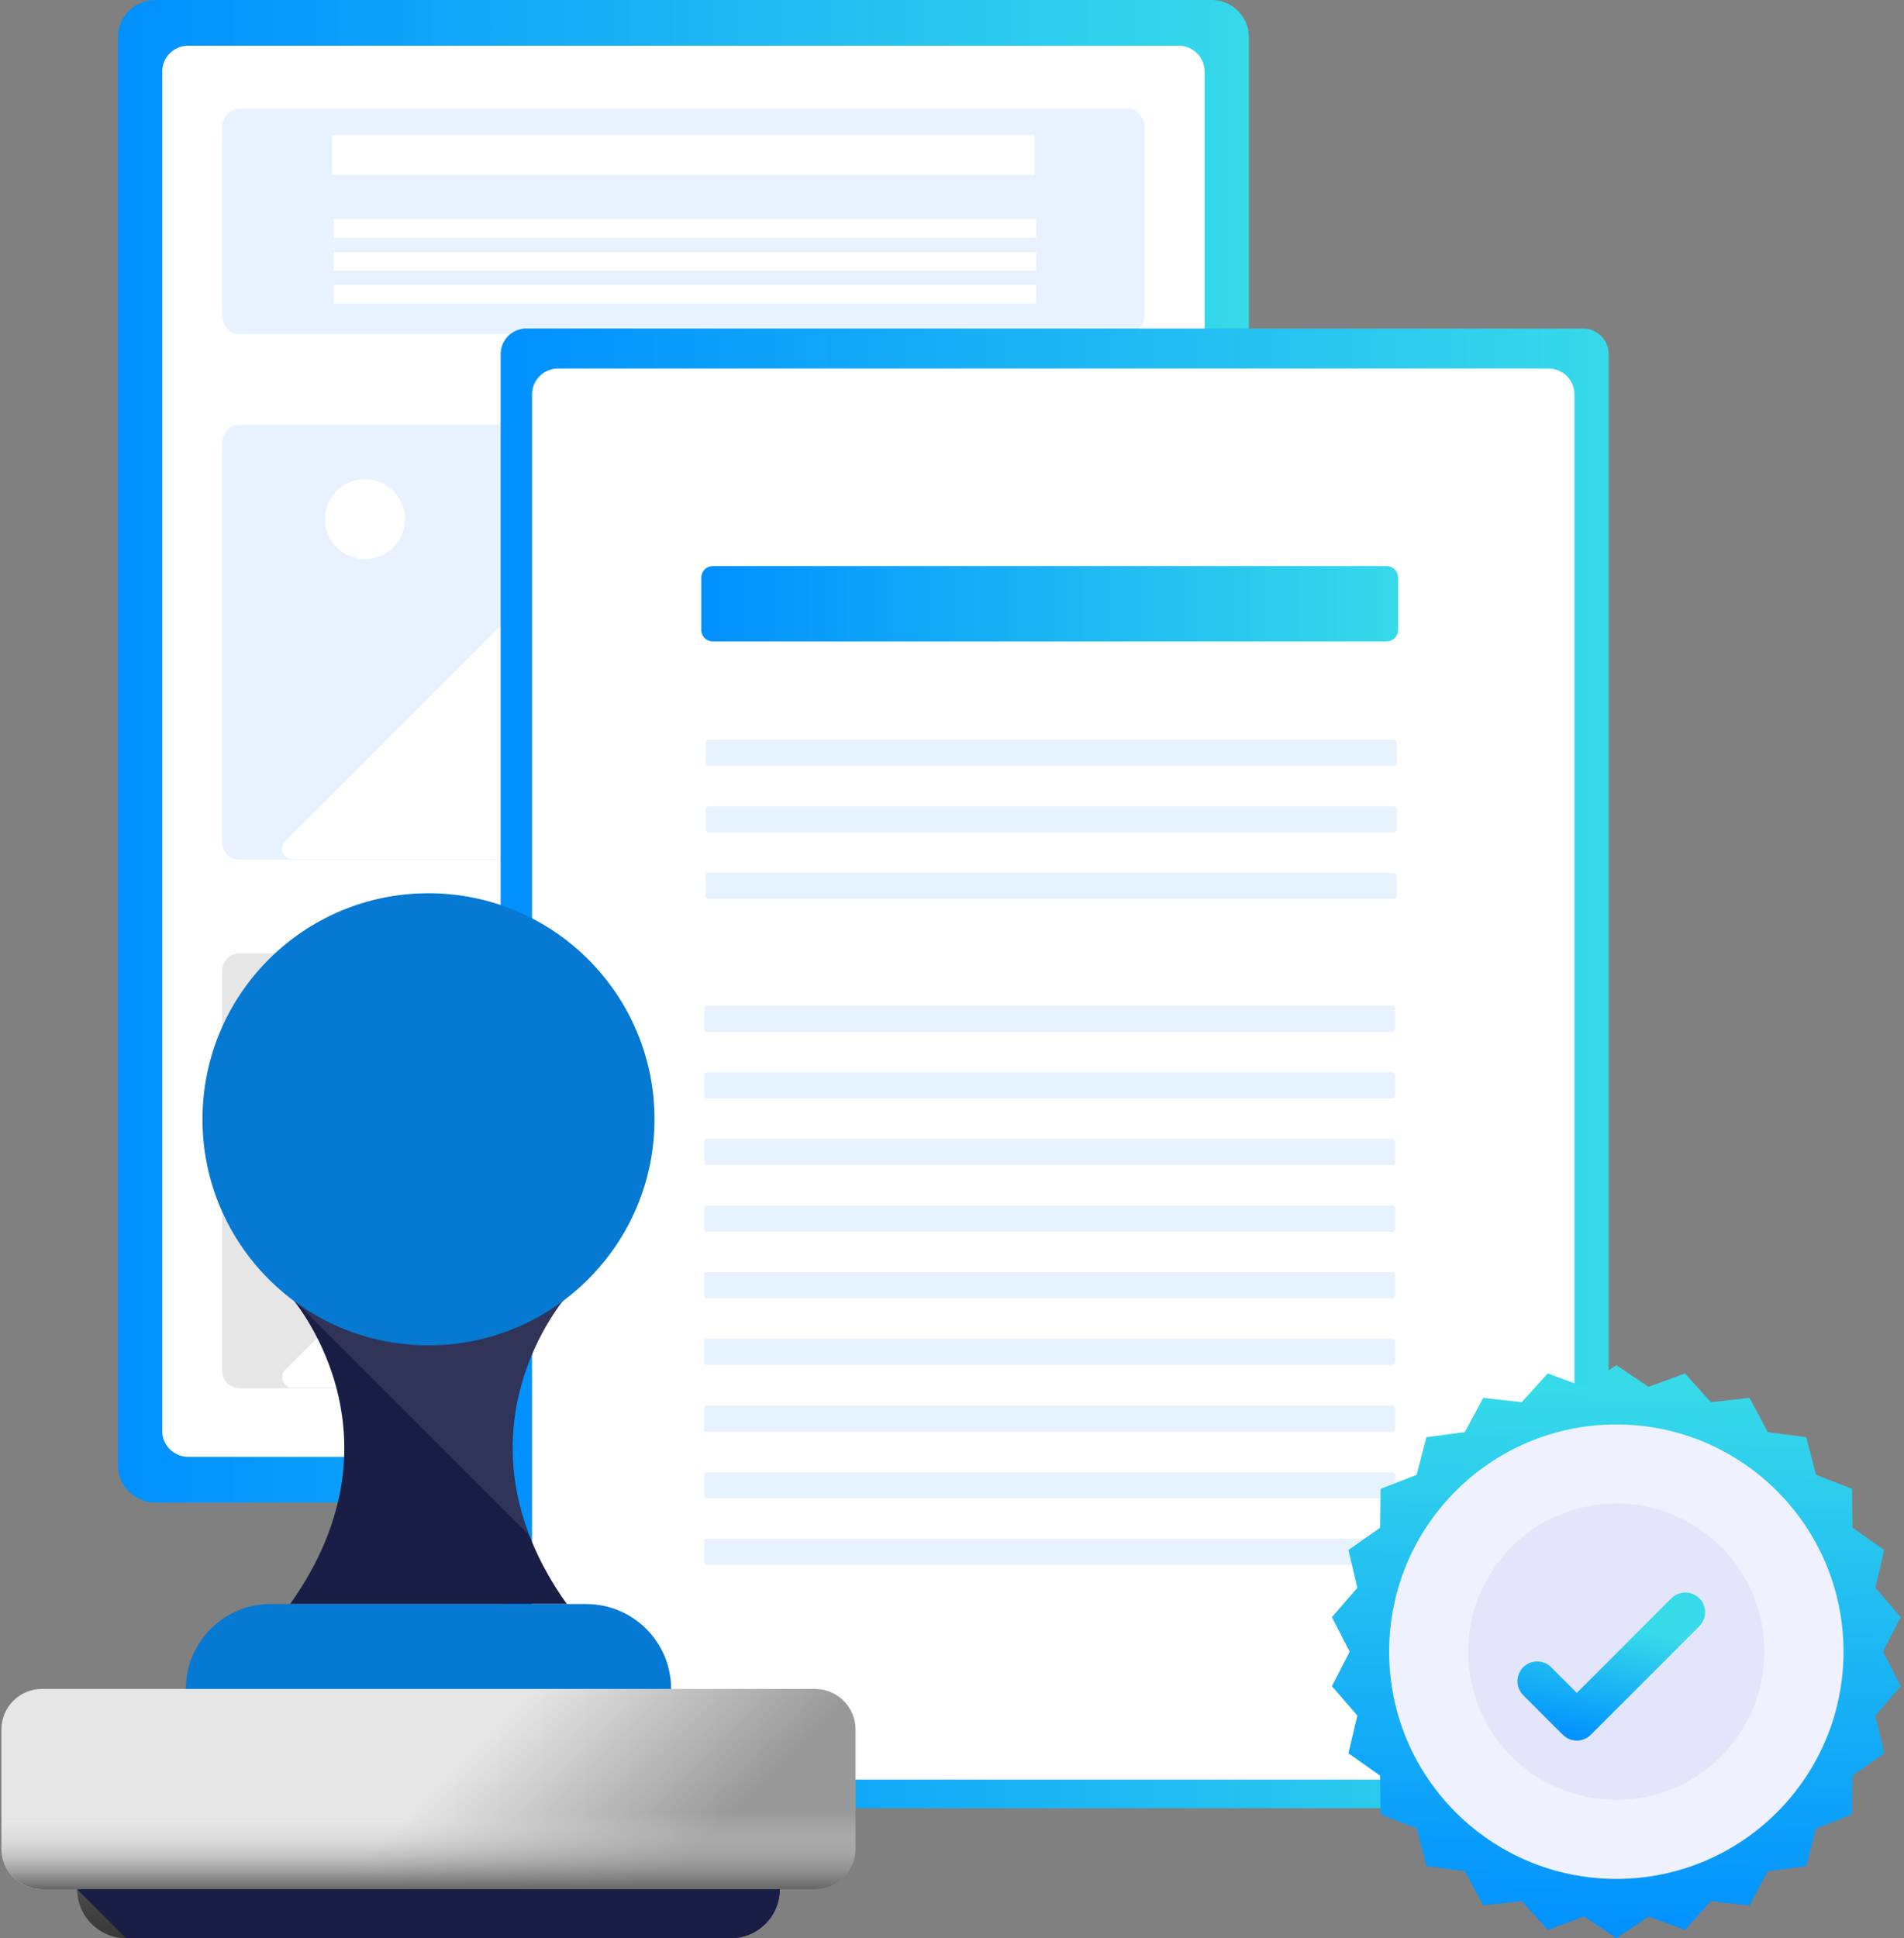 <svg width="113" height="115" viewBox="0 0 113 115" fill="none" xmlns="http://www.w3.org/2000/svg">
<rect x="0" y="0" width="113" height="115" fill="#808080" stroke="none"/>
<path d="M71.915 0H9.203C7.987 0.001 7.001 0.987 7 2.203V86.949C7.001 88.165 7.987 89.151 9.203 89.153H71.915C73.132 89.151 74.117 88.165 74.119 86.949V2.203C74.117 0.987 73.132 0.001 71.915 0Z" fill="url(#paint0_linear_1825_1898)"/>
<path d="M11.14 2.711C10.292 2.725 9.615 3.424 9.627 4.272V84.878C9.615 85.727 10.292 86.425 11.14 86.44H69.978C70.826 86.425 71.504 85.727 71.492 84.878V4.272C71.504 3.424 70.826 2.725 69.978 2.711H11.14Z" fill="white"/>
<path d="M14.204 6.441C13.643 6.441 13.187 6.956 13.187 7.589V18.683C13.187 19.316 13.643 19.831 14.204 19.831H66.915C67.476 19.831 67.932 19.316 67.932 18.683V7.589C67.932 6.956 67.476 6.441 66.915 6.441H14.204Z" fill="#1479FF" fill-opacity="0.1"/>
<path d="M14.203 25.211C13.634 25.22 13.179 25.688 13.186 26.257V49.97C13.179 50.539 13.634 51.007 14.203 51.016H66.915C67.485 51.007 67.939 50.539 67.932 49.97V26.257C67.939 25.688 67.485 25.22 66.915 25.211H14.203Z" fill="#1479FF" fill-opacity="0.1"/>
<path d="M61.407 8.008H19.712V10.381H61.407V8.008Z" fill="white"/>
<path d="M61.492 13.008H19.797V14.11H61.492V13.008Z" fill="white"/>
<path d="M61.492 14.957H19.797V16.059H61.492V14.957Z" fill="white"/>
<path d="M61.492 16.906H19.797V18.008H61.492V16.906Z" fill="white"/>
<path d="M44.485 51.058H63.673C63.923 51.058 64.148 50.908 64.244 50.677C64.34 50.446 64.287 50.181 64.11 50.004L51.83 37.723C51.588 37.482 51.197 37.482 50.956 37.723L47.902 40.777C47.659 41.02 47.33 41.157 46.986 41.157C46.642 41.157 46.313 41.02 46.07 40.777L36.505 31.212C36.263 30.971 35.872 30.971 35.631 31.212L16.924 49.919C16.747 50.096 16.694 50.362 16.79 50.592C16.885 50.823 17.11 50.974 17.36 50.974H44.51L44.485 51.058Z" fill="white"/>
<path d="M21.661 33.177C22.971 33.177 24.034 32.115 24.034 30.805C24.034 29.494 22.971 28.432 21.661 28.432C20.351 28.432 19.288 29.494 19.288 30.805C19.288 32.115 20.351 33.177 21.661 33.177Z" fill="white"/>
<path d="M14.203 56.568C13.634 56.577 13.179 57.045 13.186 57.614V81.327C13.179 81.897 13.634 82.365 14.203 82.373H66.915C67.485 82.365 67.939 81.897 67.932 81.327V57.614C67.939 57.045 67.485 56.577 66.915 56.568H14.203Z" fill="#E6E6E6"/>
<path d="M44.485 82.416H63.673C63.923 82.416 64.148 82.265 64.244 82.034C64.34 81.804 64.287 81.538 64.11 81.361L51.829 69.081C51.588 68.84 51.197 68.84 50.956 69.081L47.902 72.134C47.659 72.377 47.33 72.514 46.986 72.514C46.642 72.514 46.313 72.377 46.07 72.134L36.505 62.569C36.263 62.328 35.872 62.328 35.631 62.569L16.924 81.276C16.747 81.453 16.694 81.719 16.79 81.95C16.885 82.18 17.11 82.331 17.36 82.331H44.51L44.485 82.416Z" fill="white"/>
<path d="M21.661 64.535C22.971 64.535 24.034 63.472 24.034 62.162C24.034 60.851 22.971 59.789 21.661 59.789C20.351 59.789 19.288 60.851 19.288 62.162C19.288 63.472 20.351 64.535 21.661 64.535Z" fill="white"/>
<path d="M31.237 19.492C30.395 19.493 29.713 20.175 29.712 21.018V105.763C29.713 106.605 30.395 107.288 31.237 107.289H93.949C94.791 107.288 95.474 106.605 95.475 105.763V21.018C95.474 20.175 94.791 19.493 93.949 19.492H31.237Z" fill="url(#paint1_linear_1825_1898)"/>
<path d="M33.09 21.865C32.241 21.88 31.564 22.578 31.576 23.427V104.033C31.564 104.881 32.241 105.58 33.09 105.594H91.927C92.776 105.58 93.453 104.881 93.441 104.033V23.427C93.453 22.578 92.776 21.88 91.927 21.865H33.09Z" fill="white"/>
<path d="M42.297 33.59C41.922 33.59 41.619 33.894 41.619 34.268V37.38C41.619 37.754 41.922 38.057 42.297 38.057H82.297C82.671 38.057 82.975 37.754 82.975 37.38V34.268C82.975 33.894 82.671 33.59 82.297 33.59H42.297Z" fill="url(#paint2_linear_1825_1898)"/>
<path d="M42.042 43.889C41.949 43.889 41.873 43.965 41.873 44.058V45.273C41.873 45.367 41.949 45.442 42.042 45.442H82.72C82.814 45.442 82.89 45.367 82.89 45.273V44.058C82.89 43.965 82.814 43.889 82.72 43.889H42.042Z" fill="#E7F2FF"/>
<path d="M42.042 47.836C41.949 47.836 41.873 47.912 41.873 48.005V49.22C41.873 49.314 41.949 49.389 42.042 49.39H82.72C82.814 49.39 82.89 49.314 82.89 49.22V48.005C82.89 47.912 82.814 47.836 82.72 47.836H42.042Z" fill="#E7F2FF"/>
<path d="M42.042 51.785C41.949 51.785 41.873 51.861 41.873 51.955V53.169C41.873 53.263 41.949 53.339 42.042 53.339H82.72C82.814 53.339 82.89 53.263 82.89 53.169V51.955C82.89 51.861 82.814 51.785 82.72 51.785H42.042Z" fill="#E7F2FF"/>
<path d="M41.958 59.672C41.864 59.672 41.788 59.748 41.788 59.841V61.056C41.788 61.15 41.864 61.225 41.958 61.225H82.635C82.729 61.225 82.805 61.15 82.805 61.056V59.841C82.805 59.748 82.729 59.672 82.635 59.672H41.958Z" fill="#E7F2FF"/>
<path d="M41.958 63.619C41.864 63.619 41.788 63.695 41.788 63.789V65.003C41.788 65.097 41.864 65.173 41.958 65.173H82.635C82.729 65.173 82.805 65.097 82.805 65.003V63.789C82.805 63.695 82.729 63.619 82.635 63.619H41.958Z" fill="#E7F2FF"/>
<path d="M41.958 67.568C41.864 67.569 41.788 67.644 41.788 67.738V68.953C41.788 69.046 41.864 69.122 41.958 69.122H82.635C82.729 69.122 82.805 69.046 82.805 68.953V67.738C82.805 67.644 82.729 67.568 82.635 67.568H41.958Z" fill="#E7F2FF"/>
<path d="M41.958 71.535C41.864 71.535 41.788 71.611 41.788 71.705V72.919C41.788 73.013 41.864 73.089 41.958 73.089H82.635C82.729 73.089 82.805 73.013 82.805 72.919V71.705C82.805 71.611 82.729 71.535 82.635 71.535H41.958Z" fill="#E7F2FF"/>
<path d="M41.958 75.484C41.864 75.484 41.788 75.56 41.788 75.654V76.869C41.788 76.962 41.864 77.038 41.958 77.038H82.635C82.729 77.038 82.805 76.962 82.805 76.869V75.654C82.805 75.56 82.729 75.484 82.635 75.484H41.958Z" fill="#E7F2FF"/>
<path d="M41.958 79.432C41.864 79.432 41.788 79.508 41.788 79.601V80.816C41.788 80.909 41.864 80.985 41.958 80.985H82.635C82.729 80.985 82.805 80.909 82.805 80.816V79.601C82.805 79.508 82.729 79.432 82.635 79.432H41.958Z" fill="#E7F2FF"/>
<path d="M41.958 83.4C41.864 83.4 41.788 83.476 41.788 83.57V84.785C41.788 84.878 41.864 84.954 41.958 84.954H82.635C82.729 84.954 82.805 84.878 82.805 84.785V83.57C82.805 83.476 82.729 83.4 82.635 83.4H41.958Z" fill="#E7F2FF"/>
<path d="M41.958 87.348C41.864 87.348 41.788 87.424 41.788 87.517V88.732C41.788 88.826 41.864 88.901 41.958 88.901H82.635C82.729 88.901 82.805 88.826 82.805 88.732V87.517C82.805 87.424 82.729 87.348 82.635 87.348H41.958Z" fill="#E7F2FF"/>
<path d="M41.958 91.297C41.864 91.297 41.788 91.373 41.788 91.466V92.681C41.788 92.775 41.864 92.85 41.958 92.851H82.635C82.729 92.85 82.805 92.775 82.805 92.681V91.466C82.805 91.373 82.729 91.297 82.635 91.297H41.958Z" fill="#E7F2FF"/>
<path d="M111.754 98L112.805 95.951L111.298 94.211L111.826 91.97L109.945 90.644L109.919 88.342L107.774 87.504L107.2 85.275L104.918 84.972L103.829 82.944L101.541 83.197L99.996 81.49L97.836 82.286L95.927 81L94.018 82.286L91.858 81.49L90.313 83.197L88.025 82.944L86.936 84.972L84.653 85.275L84.079 87.505L81.935 88.342L81.909 90.644L80.028 91.97L80.556 94.211L79.049 95.951L80.099 98L79.049 100.049L80.556 101.789L80.028 104.03L81.909 105.356L81.935 107.658L84.079 108.496L84.654 110.725L86.936 111.028L88.025 113.056L90.313 112.803L91.858 114.51L94.018 113.714L95.927 115L97.836 113.714L99.996 114.51L101.541 112.803L103.829 113.056L104.918 111.027L107.2 110.725L107.774 108.495L109.919 107.658L109.945 105.356L111.826 104.03L111.298 101.789L112.805 100.049L111.754 98Z" fill="url(#paint3_linear_1825_1898)"/>
<path d="M95.927 111.483C103.373 111.483 109.41 105.447 109.41 98C109.41 90.554 103.373 84.518 95.927 84.518C88.481 84.518 82.444 90.554 82.444 98C82.444 105.447 88.481 111.483 95.927 111.483Z" fill="#EFF1FF"/>
<path d="M95.927 106.793C100.783 106.793 104.72 102.856 104.72 98C104.72 93.144 100.783 89.207 95.927 89.207C91.071 89.207 87.134 93.144 87.134 98C87.134 102.856 91.071 106.793 95.927 106.793Z" fill="#E3E6FB"/>
<path d="M93.582 103.276C93.271 103.276 92.973 103.153 92.753 102.932L90.408 100.588C90.108 100.292 89.989 99.858 90.097 99.451C90.204 99.044 90.522 98.726 90.93 98.618C91.337 98.51 91.771 98.629 92.066 98.93L93.582 100.445L99.201 94.826C99.66 94.375 100.397 94.379 100.852 94.834C101.307 95.288 101.31 96.025 100.859 96.484L94.411 102.932C94.192 103.153 93.893 103.276 93.582 103.276Z" fill="url(#paint4_linear_1825_1898)"/>
<path d="M43.375 115H7.485C5.88 115 4.58 113.7 4.58 112.096H46.28C46.28 113.7 44.979 115 43.375 115Z" fill="url(#paint5_linear_1825_1898)"/>
<path d="M33.64 76.9H25.43H17.219C17.219 76.9 24.451 85.005 17.219 95.172H25.43H33.64C26.409 85.005 33.64 76.9 33.64 76.9Z" fill="#191E47"/>
<path d="M48.37 112.094H2.489C1.161 112.094 0.085 111.018 0.085 109.69V102.615C0.085 101.287 1.161 100.211 2.489 100.211H48.37C49.698 100.211 50.775 101.287 50.775 102.615V109.69C50.775 111.018 49.698 112.094 48.37 112.094Z" fill="url(#paint6_linear_1825_1898)"/>
<path d="M25.43 76.9H17.219L31.418 91.099C28.267 82.924 33.64 76.9 33.64 76.9H25.43Z" fill="white" fill-opacity="0.1"/>
<path d="M25.43 79.825C32.837 79.825 38.843 73.82 38.843 66.413C38.843 59.005 32.837 53 25.43 53C18.022 53 12.017 59.005 12.017 66.413C12.017 73.82 18.022 79.825 25.43 79.825Z" fill="#0679D2"/>
<path d="M39.83 100.212H11.03C11.03 97.43 13.285 95.174 16.068 95.174H34.791C37.574 95.174 39.83 97.43 39.83 100.212Z" fill="#0679D2"/>
<path d="M0.085 107.266V109.691C0.085 111.019 1.161 112.095 2.489 112.095H48.37C49.698 112.095 50.775 111.018 50.775 109.691V107.266H0.085Z" fill="url(#paint7_linear_1825_1898)"/>
<path d="M46.28 112.096H4.58L7.485 115H43.375C44.979 115 46.28 113.7 46.28 112.096Z" fill="#191E47"/>
<defs>
<linearGradient id="paint0_linear_1825_1898" x1="7" y1="44.576" x2="74.119" y2="44.576" gradientUnits="userSpaceOnUse">
<stop stop-color="#0090FF"/>
<stop offset="1" stop-color="#36DAE9"/>
</linearGradient>
<linearGradient id="paint1_linear_1825_1898" x1="29.712" y1="63.391" x2="95.475" y2="63.391" gradientUnits="userSpaceOnUse">
<stop stop-color="#0090FF"/>
<stop offset="1" stop-color="#36DAE9"/>
</linearGradient>
<linearGradient id="paint2_linear_1825_1898" x1="41.619" y1="35.824" x2="82.975" y2="35.824" gradientUnits="userSpaceOnUse">
<stop stop-color="#0090FF"/>
<stop offset="1" stop-color="#36DAE9"/>
</linearGradient>
<linearGradient id="paint3_linear_1825_1898" x1="97.5" y1="115" x2="98" y2="82.5" gradientUnits="userSpaceOnUse">
<stop stop-color="#0090FF"/>
<stop offset="1" stop-color="#36DAE9"/>
</linearGradient>
<linearGradient id="paint4_linear_1825_1898" x1="94.501" y1="103.5" x2="96.001" y2="96.5" gradientUnits="userSpaceOnUse">
<stop stop-color="#0090FF"/>
<stop offset="1" stop-color="#36DAE9"/>
</linearGradient>
<linearGradient id="paint5_linear_1825_1898" x1="25.429" y1="111.654" x2="25.429" y2="115.735" gradientUnits="userSpaceOnUse">
<stop stop-color="#4D4D4D"/>
<stop offset="1" stop-color="#333333"/>
</linearGradient>
<linearGradient id="paint6_linear_1825_1898" x1="25.72" y1="106.169" x2="35.303" y2="115.753" gradientUnits="userSpaceOnUse">
<stop stop-color="#E6E6E6"/>
<stop offset="1" stop-color="#999999"/>
</linearGradient>
<linearGradient id="paint7_linear_1825_1898" x1="25.429" y1="107.545" x2="25.429" y2="112.082" gradientUnits="userSpaceOnUse">
<stop stop-color="#E6E6E6" stop-opacity="0"/>
<stop offset="0.143" stop-color="#DCDCDC" stop-opacity="0.143"/>
<stop offset="0.384" stop-color="#C2C2C2" stop-opacity="0.384"/>
<stop offset="0.692" stop-color="#979797" stop-opacity="0.692"/>
<stop offset="1" stop-color="#666666"/>
</linearGradient>
</defs>
</svg>
